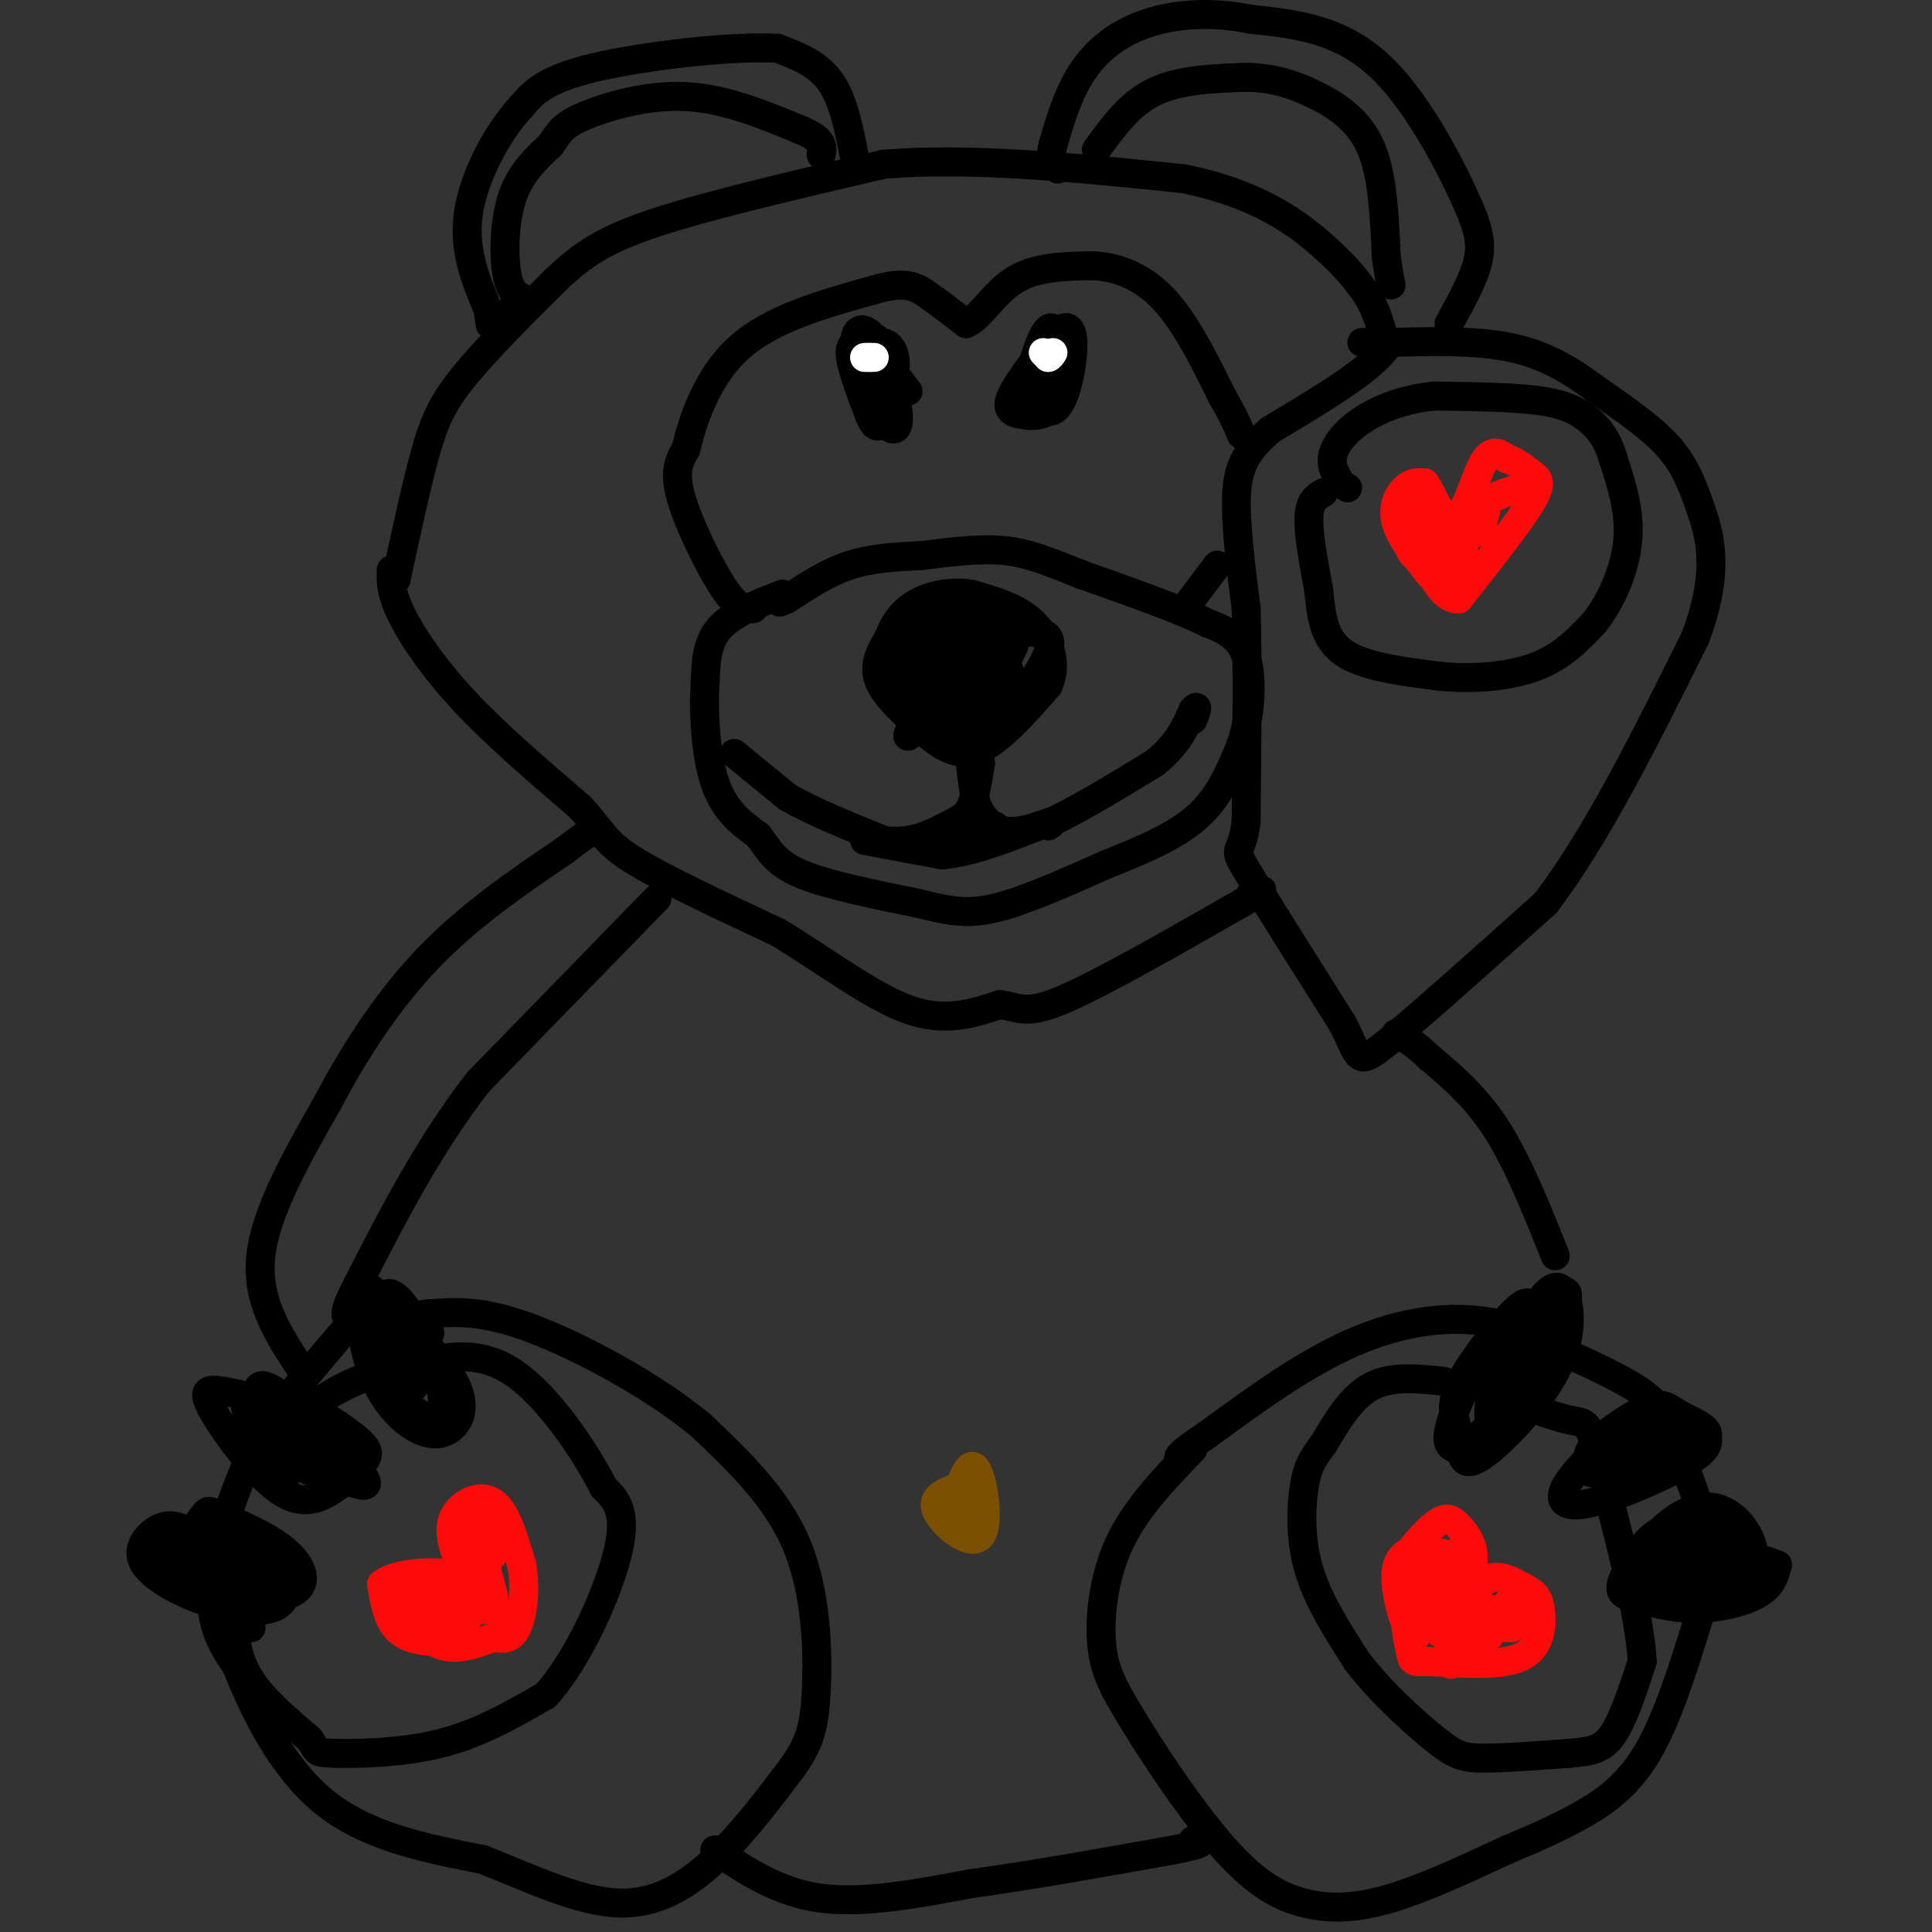 <svg viewBox='0 0 400 400' version='1.1' xmlns='http://www.w3.org/2000/svg' xmlns:xlink='http://www.w3.org/1999/xlink'><rect x="0" y="0" width="400" height="400" fill="#333333" stroke="none"/><g fill='none' stroke='#000000' stroke-width='6' stroke-linecap='round' stroke-linejoin='round'><path d='M82,120c2.067,-9.644 4.133,-19.289 6,-26c1.867,-6.711 3.533,-10.489 8,-16c4.467,-5.511 11.733,-12.756 19,-20'/><path d='M115,58c5.533,-5.244 9.867,-8.356 21,-12c11.133,-3.644 29.067,-7.822 47,-12'/><path d='M183,34c18.167,-1.500 40.083,0.750 62,3'/><path d='M245,37c15.689,3.133 23.911,9.467 29,14c5.089,4.533 7.044,7.267 9,10'/><path d='M283,61c2.167,3.500 3.083,7.250 4,11'/><path d='M287,72c-3.333,4.667 -13.667,10.833 -24,17'/><path d='M263,89c-5.378,4.733 -6.822,8.067 -7,14c-0.178,5.933 0.911,14.467 2,23'/><path d='M258,126c0.333,11.167 0.167,27.583 0,44'/><path d='M258,170c-0.889,7.644 -3.111,4.756 0,10c3.111,5.244 11.556,18.622 20,32'/><path d='M278,212c3.644,7.156 2.756,9.044 9,4c6.244,-5.044 19.622,-17.022 33,-29'/><path d='M320,187c10.667,-14.000 20.833,-34.500 31,-55'/><path d='M351,132c5.274,-13.976 2.958,-21.417 1,-27c-1.958,-5.583 -3.560,-9.310 -7,-13c-3.440,-3.690 -8.720,-7.345 -14,-11'/><path d='M331,81c-4.933,-3.667 -10.267,-7.333 -18,-9c-7.733,-1.667 -17.867,-1.333 -28,-1'/><path d='M285,71c-4.833,-0.167 -2.917,-0.083 -1,0'/><path d='M300,67c2.583,-4.667 5.167,-9.333 6,-13c0.833,-3.667 -0.083,-6.333 -1,-9'/><path d='M305,45c-3.178,-7.844 -10.622,-22.956 -19,-31c-8.378,-8.044 -17.689,-9.022 -27,-10'/><path d='M259,4c-8.452,-1.738 -16.083,-1.083 -22,1c-5.917,2.083 -10.119,5.595 -13,10c-2.881,4.405 -4.440,9.702 -6,15'/><path d='M218,30c-0.833,3.333 0.083,4.167 1,5'/><path d='M177,33c-1.167,-6.083 -2.333,-12.167 -5,-16c-2.667,-3.833 -6.833,-5.417 -11,-7'/><path d='M161,10c-9.489,-0.556 -27.711,1.556 -38,4c-10.289,2.444 -12.644,5.222 -15,8'/><path d='M108,22c-4.956,5.244 -9.844,14.356 -11,22c-1.156,7.644 1.422,13.822 4,20'/><path d='M101,64c0.667,3.911 0.333,3.689 1,3c0.667,-0.689 2.333,-1.844 4,-3'/><path d='M109,62c-1.622,-0.578 -3.244,-1.156 -4,-5c-0.756,-3.844 -0.644,-10.956 1,-16c1.644,-5.044 4.822,-8.022 8,-11'/><path d='M114,30c1.857,-2.738 2.500,-4.083 7,-6c4.500,-1.917 12.857,-4.405 21,-4c8.143,0.405 16.071,3.702 24,7'/><path d='M166,27c4.667,2.000 4.333,3.500 4,5'/><path d='M227,31c3.417,-4.750 6.833,-9.500 12,-12c5.167,-2.500 12.083,-2.750 19,-3'/><path d='M258,16c5.714,0.048 10.500,1.667 15,4c4.500,2.333 8.714,5.381 11,11c2.286,5.619 2.643,13.810 3,22'/><path d='M287,53c0.667,4.667 0.833,5.333 1,6'/><path d='M81,118c-0.067,2.289 -0.133,4.578 2,9c2.133,4.422 6.467,10.978 13,18c6.533,7.022 15.267,14.511 24,22'/><path d='M120,167c4.844,5.200 4.956,7.200 11,11c6.044,3.800 18.022,9.400 30,15'/><path d='M161,193c9.822,5.933 19.378,13.267 27,16c7.622,2.733 13.311,0.867 19,-1'/><path d='M207,208c4.200,0.511 5.200,2.289 13,-1c7.800,-3.289 22.400,-11.644 37,-20'/><path d='M257,187c6.500,-3.667 4.250,-2.833 2,-2'/><path d='M136,186c0.000,0.000 -37.000,38.000 -37,38'/><path d='M99,224c-10.333,13.333 -17.667,27.667 -25,42'/><path d='M74,266c-4.167,8.000 -2.083,7.000 0,6'/><path d='M89,276c-5.156,-0.778 -10.311,-1.556 -13,-2c-2.689,-0.444 -2.911,-0.556 -6,3c-3.089,3.556 -9.044,10.778 -15,18'/><path d='M55,295c-5.000,9.111 -10.000,22.889 -11,32c-1.000,9.111 2.000,13.556 5,18'/><path d='M49,345c3.311,8.489 9.089,20.711 18,28c8.911,7.289 20.956,9.644 33,12'/><path d='M100,385c10.440,4.202 20.042,8.708 28,9c7.958,0.292 14.274,-3.631 20,-9c5.726,-5.369 10.863,-12.185 16,-19'/><path d='M164,366c3.607,-5.071 4.625,-8.250 5,-16c0.375,-7.750 0.107,-20.071 -4,-30c-4.107,-9.929 -12.054,-17.464 -20,-25'/><path d='M145,295c-9.956,-8.200 -24.844,-16.200 -35,-20c-10.156,-3.800 -15.578,-3.400 -21,-3'/><path d='M89,272c-4.167,0.167 -4.083,2.083 -4,4'/><path d='M81,270c-2.575,-1.809 -5.150,-3.618 -6,-1c-0.850,2.618 0.026,9.663 2,15c1.974,5.337 5.044,8.967 8,11c2.956,2.033 5.796,2.471 8,1c2.204,-1.471 3.773,-4.849 1,-10c-2.773,-5.151 -9.886,-12.076 -17,-19'/><path d='M77,267c-2.634,0.465 -0.719,11.129 3,18c3.719,6.871 9.244,9.949 11,8c1.756,-1.949 -0.256,-8.924 -3,-15c-2.744,-6.076 -6.222,-11.252 -8,-10c-1.778,1.252 -1.858,8.934 0,14c1.858,5.066 5.654,7.518 6,4c0.346,-3.518 -2.758,-13.005 -4,-16c-1.242,-2.995 -0.621,0.503 0,4'/><path d='M82,274c0.667,2.333 2.333,6.167 4,10'/><path d='M59,291c-4.949,-1.255 -9.897,-2.510 -13,-3c-3.103,-0.490 -4.359,-0.216 -2,4c2.359,4.216 8.333,12.372 13,16c4.667,3.628 8.028,2.726 11,1c2.972,-1.726 5.556,-4.277 7,-6c1.444,-1.723 1.748,-2.616 -1,-5c-2.748,-2.384 -8.547,-6.257 -12,-7c-3.453,-0.743 -4.558,1.645 -6,2c-1.442,0.355 -3.221,-1.322 -5,-3'/><path d='M51,290c-0.602,1.156 0.393,5.545 4,9c3.607,3.455 9.825,5.975 13,7c3.175,1.025 3.307,0.556 5,1c1.693,0.444 4.948,1.802 1,-3c-3.948,-4.802 -15.098,-15.764 -19,-17c-3.902,-1.236 -0.557,7.254 4,12c4.557,4.746 10.324,5.746 10,3c-0.324,-2.746 -6.741,-9.239 -10,-11c-3.259,-1.761 -3.360,1.211 -2,4c1.360,2.789 4.180,5.394 7,8'/><path d='M64,303c1.686,1.436 2.402,1.026 3,0c0.598,-1.026 1.078,-2.667 0,-5c-1.078,-2.333 -3.713,-5.359 -6,-6c-2.287,-0.641 -4.225,1.103 -4,3c0.225,1.897 2.612,3.949 5,6'/><path d='M51,325c-4.423,-3.229 -8.847,-6.458 -12,-8c-3.153,-1.542 -5.037,-1.396 -7,0c-1.963,1.396 -4.006,4.042 -2,7c2.006,2.958 8.063,6.226 14,8c5.938,1.774 11.756,2.053 14,0c2.244,-2.053 0.912,-6.437 0,-9c-0.912,-2.563 -1.403,-3.304 -4,-4c-2.597,-0.696 -7.298,-1.348 -12,-2'/><path d='M42,317c-2.645,0.943 -3.259,4.302 -4,7c-0.741,2.698 -1.609,4.735 3,6c4.609,1.265 14.696,1.760 19,0c4.304,-1.760 2.827,-5.773 -1,-9c-3.827,-3.227 -10.003,-5.666 -13,-7c-2.997,-1.334 -2.816,-1.561 -4,0c-1.184,1.561 -3.734,4.910 -4,8c-0.266,3.090 1.754,5.921 6,7c4.246,1.079 10.720,0.406 14,0c3.280,-0.406 3.366,-0.545 2,-2c-1.366,-1.455 -4.183,-4.228 -7,-7'/><path d='M53,320c-3.869,-1.607 -10.042,-2.126 -13,-2c-2.958,0.126 -2.702,0.897 -1,3c1.702,2.103 4.851,5.539 9,7c4.149,1.461 9.299,0.947 7,-1c-2.299,-1.947 -12.047,-5.325 -17,-7c-4.953,-1.675 -5.111,-1.645 -3,0c2.111,1.645 6.491,4.904 8,5c1.509,0.096 0.145,-2.973 -2,-4c-2.145,-1.027 -5.073,-0.014 -8,1'/><path d='M33,322c-0.218,1.954 3.237,6.338 6,7c2.763,0.662 4.833,-2.400 4,-5c-0.833,-2.600 -4.571,-4.738 -6,-4c-1.429,0.738 -0.551,4.354 3,6c3.551,1.646 9.776,1.323 16,1'/><path d='M247,300c-5.822,6.044 -11.644,12.089 -15,19c-3.356,6.911 -4.244,14.689 -4,20c0.244,5.311 1.622,8.156 3,11'/><path d='M231,350c4.340,7.951 13.689,22.327 21,31c7.311,8.673 12.584,11.643 18,13c5.416,1.357 10.976,1.102 18,-1c7.024,-2.102 15.512,-6.051 24,-10'/><path d='M312,383c6.405,-2.702 10.417,-4.458 15,-7c4.583,-2.542 9.738,-5.869 14,-13c4.262,-7.131 7.631,-18.065 11,-29'/><path d='M352,334c2.027,-8.391 1.595,-14.868 0,-21c-1.595,-6.132 -4.352,-11.920 -6,-16c-1.648,-4.080 -2.185,-6.451 -8,-10c-5.815,-3.549 -16.907,-8.274 -28,-13'/><path d='M310,274c-9.689,-1.978 -19.911,-0.422 -30,4c-10.089,4.422 -20.044,11.711 -30,19'/><path d='M250,297c-6.000,4.000 -6.000,4.500 -6,5'/><path d='M317,277c0.119,-2.256 0.238,-4.513 0,-6c-0.238,-1.487 -0.833,-2.206 -4,1c-3.167,3.206 -8.905,10.335 -11,15c-2.095,4.665 -0.547,6.864 0,10c0.547,3.136 0.091,7.208 4,5c3.909,-2.208 12.182,-10.695 16,-18c3.818,-7.305 3.182,-13.428 2,-16c-1.182,-2.572 -2.909,-1.592 -5,1c-2.091,2.592 -4.545,6.796 -7,11'/><path d='M312,280c-1.260,5.359 -0.912,13.256 2,11c2.912,-2.256 8.386,-14.665 10,-20c1.614,-5.335 -0.634,-3.596 -3,-2c-2.366,1.596 -4.851,3.049 -7,6c-2.149,2.951 -3.961,7.399 -5,12c-1.039,4.601 -1.303,9.355 1,8c2.303,-1.355 7.175,-8.819 9,-13c1.825,-4.181 0.603,-5.079 -2,-5c-2.603,0.079 -6.585,1.137 -10,5c-3.415,3.863 -6.261,10.532 -7,14c-0.739,3.468 0.631,3.734 2,4'/><path d='M302,300c2.333,-0.812 7.167,-4.842 9,-9c1.833,-4.158 0.667,-8.444 -1,-8c-1.667,0.444 -3.833,5.620 -2,5c1.833,-0.620 7.667,-7.034 10,-9c2.333,-1.966 1.167,0.517 0,3'/><path d='M341,299c0.871,-1.086 1.742,-2.172 1,-3c-0.742,-0.828 -3.097,-1.396 -7,1c-3.903,2.396 -9.352,7.758 -11,11c-1.648,3.242 0.507,4.364 6,3c5.493,-1.364 14.325,-5.213 19,-8c4.675,-2.787 5.193,-4.510 4,-6c-1.193,-1.490 -4.096,-2.745 -7,-4'/><path d='M346,293c-2.900,-0.274 -6.651,1.040 -11,4c-4.349,2.960 -9.298,7.564 -5,8c4.298,0.436 17.841,-3.297 22,-6c4.159,-2.703 -1.068,-4.376 -4,-6c-2.932,-1.624 -3.569,-3.198 -8,-1c-4.431,2.198 -12.654,8.169 -11,10c1.654,1.831 13.187,-0.477 17,-2c3.813,-1.523 -0.093,-2.262 -4,-3'/><path d='M342,297c-3.384,0.774 -9.845,4.207 -9,4c0.845,-0.207 8.997,-4.056 10,-4c1.003,0.056 -5.142,4.016 -7,5c-1.858,0.984 0.571,-1.008 3,-3'/><path d='M353,323c-2.878,-3.567 -5.756,-7.134 -9,-6c-3.244,1.134 -6.853,6.970 -8,10c-1.147,3.030 0.167,3.256 3,4c2.833,0.744 7.186,2.008 12,2c4.814,-0.008 10.090,-1.288 13,-3c2.910,-1.712 3.455,-3.856 4,-6'/><path d='M368,324c-4.454,-2.006 -17.590,-4.023 -24,-3c-6.410,1.023 -6.094,5.084 -4,7c2.094,1.916 5.964,1.688 11,1c5.036,-0.688 11.236,-1.834 12,-6c0.764,-4.166 -3.910,-11.352 -10,-11c-6.090,0.352 -13.597,8.244 -13,12c0.597,3.756 9.299,3.378 18,3'/><path d='M358,327c3.029,-0.880 1.601,-4.581 1,-7c-0.601,-2.419 -0.377,-3.557 -4,-3c-3.623,0.557 -11.095,2.809 -11,4c0.095,1.191 7.756,1.321 8,1c0.244,-0.321 -6.930,-1.092 -9,-1c-2.070,0.092 0.965,1.046 4,2'/><path d='M347,323c0.667,0.333 0.333,0.167 0,0'/><path d='M62,283c-4.500,-6.917 -9.000,-13.833 -8,-23c1.000,-9.167 7.500,-20.583 14,-32'/><path d='M68,228c5.600,-10.667 12.600,-21.333 21,-30c8.400,-8.667 18.200,-15.333 28,-22'/><path d='M117,176c5.667,-4.333 5.833,-4.167 6,-4'/><path d='M148,383c6.583,4.417 13.167,8.833 22,10c8.833,1.167 19.917,-0.917 31,-3'/><path d='M201,390c12.167,-1.667 27.083,-4.333 42,-7'/><path d='M243,383c7.667,-1.500 5.833,-1.750 4,-2'/><path d='M322,260c-3.833,-9.583 -7.667,-19.167 -12,-26c-4.333,-6.833 -9.167,-10.917 -14,-15'/><path d='M296,219c-3.500,-3.333 -5.250,-4.167 -7,-5'/><path d='M156,126c-1.511,0.200 -3.022,0.400 -6,-4c-2.978,-4.400 -7.422,-13.400 -9,-19c-1.578,-5.600 -0.289,-7.800 1,-10'/><path d='M142,93c1.356,-5.689 4.244,-14.911 11,-21c6.756,-6.089 17.378,-9.044 28,-12'/><path d='M181,60c6.444,-1.911 8.556,-0.689 11,1c2.444,1.689 5.222,3.844 8,6'/><path d='M200,67c2.756,-0.933 5.644,-6.267 10,-9c4.356,-2.733 10.178,-2.867 16,-3'/><path d='M226,55c5.289,0.200 10.511,2.200 15,7c4.489,4.800 8.244,12.400 12,20'/><path d='M253,82c2.667,4.667 3.333,6.333 4,8'/><path d='M252,117c0.000,0.000 -6.000,8.000 -6,8'/><path d='M162,123c-5.167,2.000 -10.333,4.000 -13,7c-2.667,3.000 -2.833,7.000 -3,11'/><path d='M146,141c-0.422,5.889 0.022,15.111 2,21c1.978,5.889 5.489,8.444 9,11'/><path d='M157,173c2.333,3.222 3.667,5.778 9,8c5.333,2.222 14.667,4.111 24,6'/><path d='M190,187c6.267,1.556 9.933,2.444 16,1c6.067,-1.444 14.533,-5.222 23,-9'/><path d='M229,179c7.400,-2.956 14.400,-5.844 19,-10c4.600,-4.156 6.800,-9.578 9,-15'/><path d='M257,154c1.978,-6.022 2.422,-13.578 1,-18c-1.422,-4.422 -4.711,-5.711 -8,-7'/><path d='M250,129c-5.667,-2.833 -15.833,-6.417 -26,-10'/><path d='M224,119c-6.844,-2.711 -10.956,-4.489 -16,-5c-5.044,-0.511 -11.022,0.244 -17,1'/><path d='M191,115c-5.400,0.289 -10.400,0.511 -15,2c-4.600,1.489 -8.800,4.244 -13,7'/><path d='M163,124c-2.333,1.167 -1.667,0.583 -1,0'/><path d='M184,132c-1.667,2.833 -3.333,5.667 -2,9c1.333,3.333 5.667,7.167 10,11'/><path d='M192,152c3.378,2.956 6.822,4.844 11,3c4.178,-1.844 9.089,-7.422 14,-13'/><path d='M217,142c2.089,-4.644 0.311,-9.756 -3,-13c-3.311,-3.244 -8.156,-4.622 -13,-6'/><path d='M201,123c-4.893,-0.726 -10.625,0.458 -14,4c-3.375,3.542 -4.393,9.440 -4,11c0.393,1.560 2.196,-1.220 4,-4'/><path d='M187,134c1.844,-2.887 4.453,-8.104 3,-5c-1.453,3.104 -6.968,14.528 -6,14c0.968,-0.528 8.419,-13.008 10,-15c1.581,-1.992 -2.710,6.504 -7,15'/><path d='M187,143c1.718,-2.359 9.512,-15.756 10,-15c0.488,0.756 -6.330,15.665 -6,17c0.330,1.335 7.809,-10.904 9,-13c1.191,-2.096 -3.904,5.952 -9,14'/><path d='M191,146c-2.662,4.705 -4.817,9.467 -1,4c3.817,-5.467 13.604,-21.164 14,-20c0.396,1.164 -8.601,19.190 -10,22c-1.399,2.810 4.801,-9.595 11,-22'/><path d='M205,130c-1.067,2.482 -9.234,19.686 -8,20c1.234,0.314 11.871,-16.262 13,-17c1.129,-0.738 -7.249,14.360 -9,18c-1.751,3.640 3.124,-4.180 8,-12'/><path d='M209,139c0.119,1.190 -3.583,10.167 -2,10c1.583,-0.167 8.452,-9.476 10,-14c1.548,-4.524 -2.226,-4.262 -6,-4'/><path d='M211,131c-1.423,-1.694 -1.979,-3.928 -4,-4c-2.021,-0.072 -5.506,2.019 -8,2c-2.494,-0.019 -3.998,-2.148 -4,-3c-0.002,-0.852 1.499,-0.426 3,0'/><path d='M152,156c0.000,0.000 11.000,9.000 11,9'/><path d='M163,165c5.167,3.000 12.583,6.000 20,9'/><path d='M183,174c5.762,0.845 10.167,-1.542 13,-3c2.833,-1.458 4.095,-1.988 5,-4c0.905,-2.012 1.452,-5.506 2,-9'/><path d='M203,158c-0.178,-2.289 -1.622,-3.511 -2,-2c-0.378,1.511 0.311,5.756 1,10'/><path d='M202,166c1.044,2.978 3.156,5.422 6,6c2.844,0.578 6.422,-0.711 10,-2'/><path d='M218,170c5.167,-2.333 13.083,-7.167 21,-12'/><path d='M239,158c4.833,-3.833 6.417,-7.417 8,-11'/><path d='M247,147c1.333,-1.500 0.667,0.250 0,2'/><path d='M179,174c0.000,0.000 16.000,3.000 16,3'/><path d='M195,177c6.000,-0.500 13.000,-3.250 20,-6'/><path d='M215,171c3.667,-1.000 2.833,-0.500 2,0'/><path d='M196,174c0.000,0.000 10.000,-3.000 10,-3'/><path d='M180,71c-2.000,-0.250 -4.000,-0.500 -4,2c0.000,2.500 2.000,7.750 4,13'/><path d='M180,86c1.119,2.667 1.917,2.833 3,1c1.083,-1.833 2.452,-5.667 2,-9c-0.452,-3.333 -2.726,-6.167 -5,-9'/><path d='M180,69c-1.675,-1.495 -3.363,-0.732 -3,3c0.363,3.732 2.778,10.433 5,14c2.222,3.567 4.252,3.999 4,0c-0.252,-3.999 -2.786,-12.428 -4,-15c-1.214,-2.572 -1.107,0.714 -1,4'/><path d='M181,75c0.397,2.131 1.890,5.458 3,5c1.110,-0.458 1.837,-4.700 1,-7c-0.837,-2.300 -3.239,-2.657 -3,-1c0.239,1.657 3.120,5.329 6,9'/><path d='M217,71c-3.667,4.750 -7.333,9.500 -8,12c-0.667,2.500 1.667,2.750 4,3'/><path d='M213,86c2.262,0.226 5.917,-0.708 7,-5c1.083,-4.292 -0.405,-11.940 -2,-13c-1.595,-1.060 -3.298,4.470 -5,10'/><path d='M213,78c0.111,3.671 2.889,7.848 5,7c2.111,-0.848 3.556,-6.722 4,-11c0.444,-4.278 -0.111,-6.959 -2,-6c-1.889,0.959 -5.111,5.560 -6,9c-0.889,3.440 0.556,5.720 2,8'/><path d='M216,85c1.029,-1.878 2.602,-10.572 2,-13c-0.602,-2.428 -3.378,1.411 -4,5c-0.622,3.589 0.909,6.928 2,6c1.091,-0.928 1.740,-6.122 2,-7c0.260,-0.878 0.130,2.561 0,6'/></g>
<g fill='none' stroke='#FFFFFF' stroke-width='6' stroke-linecap='round' stroke-linejoin='round'><path d='M179,74c0.000,0.000 1.000,0.000 1,0'/><path d='M180,74c0.333,0.000 0.667,0.000 1,0'/><path d='M216,73c0.000,0.000 1.000,1.000 1,1'/><path d='M217,74c0.333,0.000 0.667,-0.500 1,-1'/></g>
<g fill='none' stroke='#000000' stroke-width='6' stroke-linecap='round' stroke-linejoin='round'><path d='M274,102c-1.417,0.833 -2.833,1.667 -3,5c-0.167,3.333 0.917,9.167 2,15'/><path d='M273,122c0.533,5.000 0.867,10.000 5,13c4.133,3.000 12.067,4.000 20,5'/><path d='M298,140c7.022,0.733 14.578,0.067 20,-2c5.422,-2.067 8.711,-5.533 12,-9'/><path d='M330,129c3.556,-4.422 6.444,-10.978 7,-17c0.556,-6.022 -1.222,-11.511 -3,-17'/><path d='M334,95c-1.262,-4.214 -2.917,-6.250 -5,-8c-2.083,-1.750 -4.595,-3.214 -10,-4c-5.405,-0.786 -13.702,-0.893 -22,-1'/><path d='M297,82c-6.429,0.619 -11.500,2.667 -15,5c-3.500,2.333 -5.429,4.952 -6,7c-0.571,2.048 0.214,3.524 1,5'/><path d='M277,99c0.500,1.167 1.250,1.583 2,2'/><path d='M299,286c-5.417,-0.583 -10.833,-1.167 -15,1c-4.167,2.167 -7.083,7.083 -10,12'/><path d='M274,299c-2.393,3.107 -3.375,4.875 -4,9c-0.625,4.125 -0.893,10.607 1,17c1.893,6.393 5.946,12.696 10,19'/><path d='M281,344c4.786,6.310 11.750,12.583 16,16c4.250,3.417 5.786,3.976 10,4c4.214,0.024 11.107,-0.488 18,-1'/><path d='M325,363c4.533,-0.378 6.867,-0.822 9,-4c2.133,-3.178 4.067,-9.089 6,-15'/><path d='M340,344c-0.500,-9.500 -4.750,-25.750 -9,-42'/><path d='M331,302c-2.067,-8.089 -2.733,-7.311 -6,-8c-3.267,-0.689 -9.133,-2.844 -15,-5'/><path d='M310,289c-2.667,-0.833 -1.833,-0.417 -1,0'/><path d='M52,337c-1.333,-0.422 -2.667,-0.844 -3,1c-0.333,1.844 0.333,5.956 3,10c2.667,4.044 7.333,8.022 12,12'/><path d='M64,360c1.940,2.536 0.792,2.875 5,3c4.208,0.125 13.774,0.036 22,-2c8.226,-2.036 15.113,-6.018 22,-10'/><path d='M113,351c6.889,-7.644 13.111,-21.756 15,-30c1.889,-8.244 -0.556,-10.622 -3,-13'/><path d='M125,308c-3.711,-7.311 -11.489,-19.089 -19,-24c-7.511,-4.911 -14.756,-2.956 -22,-1'/><path d='M84,283c-7.202,1.071 -14.208,4.250 -19,8c-4.792,3.750 -7.369,8.071 -8,11c-0.631,2.929 0.685,4.464 2,6'/></g>
<g fill='none' stroke='#FD0A0A' stroke-width='6' stroke-linecap='round' stroke-linejoin='round'><path d='M296,119c-3.089,-3.889 -6.178,-7.778 -7,-11c-0.822,-3.222 0.622,-5.778 2,-7c1.378,-1.222 2.689,-1.111 4,-1'/><path d='M295,100c1.679,2.357 3.875,8.750 6,8c2.125,-0.750 4.179,-8.643 6,-12c1.821,-3.357 3.411,-2.179 5,-1'/><path d='M312,95c1.726,0.405 3.542,1.917 5,3c1.458,1.083 2.560,1.738 0,6c-2.560,4.262 -8.780,12.131 -15,20'/><path d='M302,124c-4.333,0.333 -7.667,-8.833 -11,-18'/><path d='M291,106c-1.376,0.175 0.683,9.614 2,9c1.317,-0.614 1.893,-11.281 3,-11c1.107,0.281 2.745,11.509 4,15c1.255,3.491 2.128,-0.754 3,-5'/><path d='M303,114c0.284,-2.115 -0.507,-4.904 -1,-4c-0.493,0.904 -0.689,5.500 0,4c0.689,-1.500 2.262,-9.096 3,-10c0.738,-0.904 0.639,4.885 1,6c0.361,1.115 1.180,-2.442 2,-6'/><path d='M308,104c1.500,-1.500 4.250,-2.250 7,-3'/><path d='M315,101c1.167,-0.333 0.583,0.333 0,1'/><path d='M293,334c-0.556,1.844 -1.111,3.689 -2,2c-0.889,-1.689 -2.111,-6.911 -2,-10c0.111,-3.089 1.556,-4.044 3,-5'/><path d='M292,321c1.635,-2.129 4.222,-4.952 6,-6c1.778,-1.048 2.748,-0.321 4,1c1.252,1.321 2.786,3.234 3,6c0.214,2.766 -0.893,6.383 -2,10'/><path d='M303,332c0.444,0.356 2.556,-3.756 5,-5c2.444,-1.244 5.222,0.378 8,2'/><path d='M316,329c1.929,0.917 2.750,2.208 3,5c0.250,2.792 -0.071,7.083 -4,9c-3.929,1.917 -11.464,1.458 -19,1'/><path d='M296,344c-3.738,0.155 -3.583,0.042 -4,-2c-0.417,-2.042 -1.405,-6.012 -1,-10c0.405,-3.988 2.202,-7.994 4,-12'/><path d='M295,320c-0.131,3.643 -2.458,18.750 -2,19c0.458,0.250 3.702,-14.357 5,-17c1.298,-2.643 0.649,6.679 0,16'/><path d='M298,338c1.083,-2.786 3.792,-17.750 4,-17c0.208,0.750 -2.083,17.214 -2,22c0.083,4.786 2.542,-2.107 5,-9'/><path d='M305,334c0.574,0.523 -0.490,6.331 0,6c0.490,-0.331 2.533,-6.800 3,-7c0.467,-0.200 -0.644,5.869 0,6c0.644,0.131 3.041,-5.677 4,-7c0.959,-1.323 0.479,1.838 0,5'/><path d='M312,337c0.539,-0.145 1.887,-3.008 2,-3c0.113,0.008 -1.008,2.887 -1,3c0.008,0.113 1.145,-2.539 2,-3c0.855,-0.461 1.427,1.270 2,3'/><path d='M95,340c-4.667,0.000 -9.333,0.000 -12,-2c-2.667,-2.000 -3.333,-6.000 -4,-10'/><path d='M79,328c2.429,-2.250 10.500,-2.875 15,-2c4.500,0.875 5.429,3.250 5,3c-0.429,-0.250 -2.214,-3.125 -4,-6'/><path d='M95,323c-1.250,-2.631 -2.375,-6.208 -1,-9c1.375,-2.792 5.250,-4.798 8,-3c2.750,1.798 4.375,7.399 6,13'/><path d='M108,324c0.933,4.822 0.267,10.378 -1,13c-1.267,2.622 -3.133,2.311 -5,2'/><path d='M102,339c-3.060,1.238 -8.208,3.333 -12,1c-3.792,-2.333 -6.226,-9.095 -7,-11c-0.774,-1.905 0.113,1.048 1,4'/><path d='M84,333c0.356,1.793 0.747,4.274 1,3c0.253,-1.274 0.369,-6.303 1,-7c0.631,-0.697 1.777,2.937 3,5c1.223,2.063 2.521,2.555 3,1c0.479,-1.555 0.137,-5.159 0,-6c-0.137,-0.841 -0.068,1.079 0,3'/><path d='M92,332c0.821,2.201 2.872,6.202 4,5c1.128,-1.202 1.333,-7.607 1,-9c-0.333,-1.393 -1.203,2.224 0,4c1.203,1.776 4.478,1.709 5,0c0.522,-1.709 -1.708,-5.060 -2,-5c-0.292,0.060 1.354,3.530 3,7'/><path d='M103,334c-0.644,-3.267 -3.756,-14.933 -5,-18c-1.244,-3.067 -0.622,2.467 0,8'/><path d='M98,324c0.356,-0.800 1.244,-6.800 2,-8c0.756,-1.200 1.378,2.400 2,6'/></g>
<g fill='none' stroke='#7C5002' stroke-width='6' stroke-linecap='round' stroke-linejoin='round'><path d='M198,308c-2.708,1.077 -5.417,2.155 -4,5c1.417,2.845 6.958,7.458 9,5c2.042,-2.458 0.583,-11.988 -1,-14c-1.583,-2.012 -3.292,3.494 -5,9'/><path d='M197,313c-0.378,2.022 1.178,2.578 2,2c0.822,-0.578 0.911,-2.289 1,-4'/></g>
</svg>